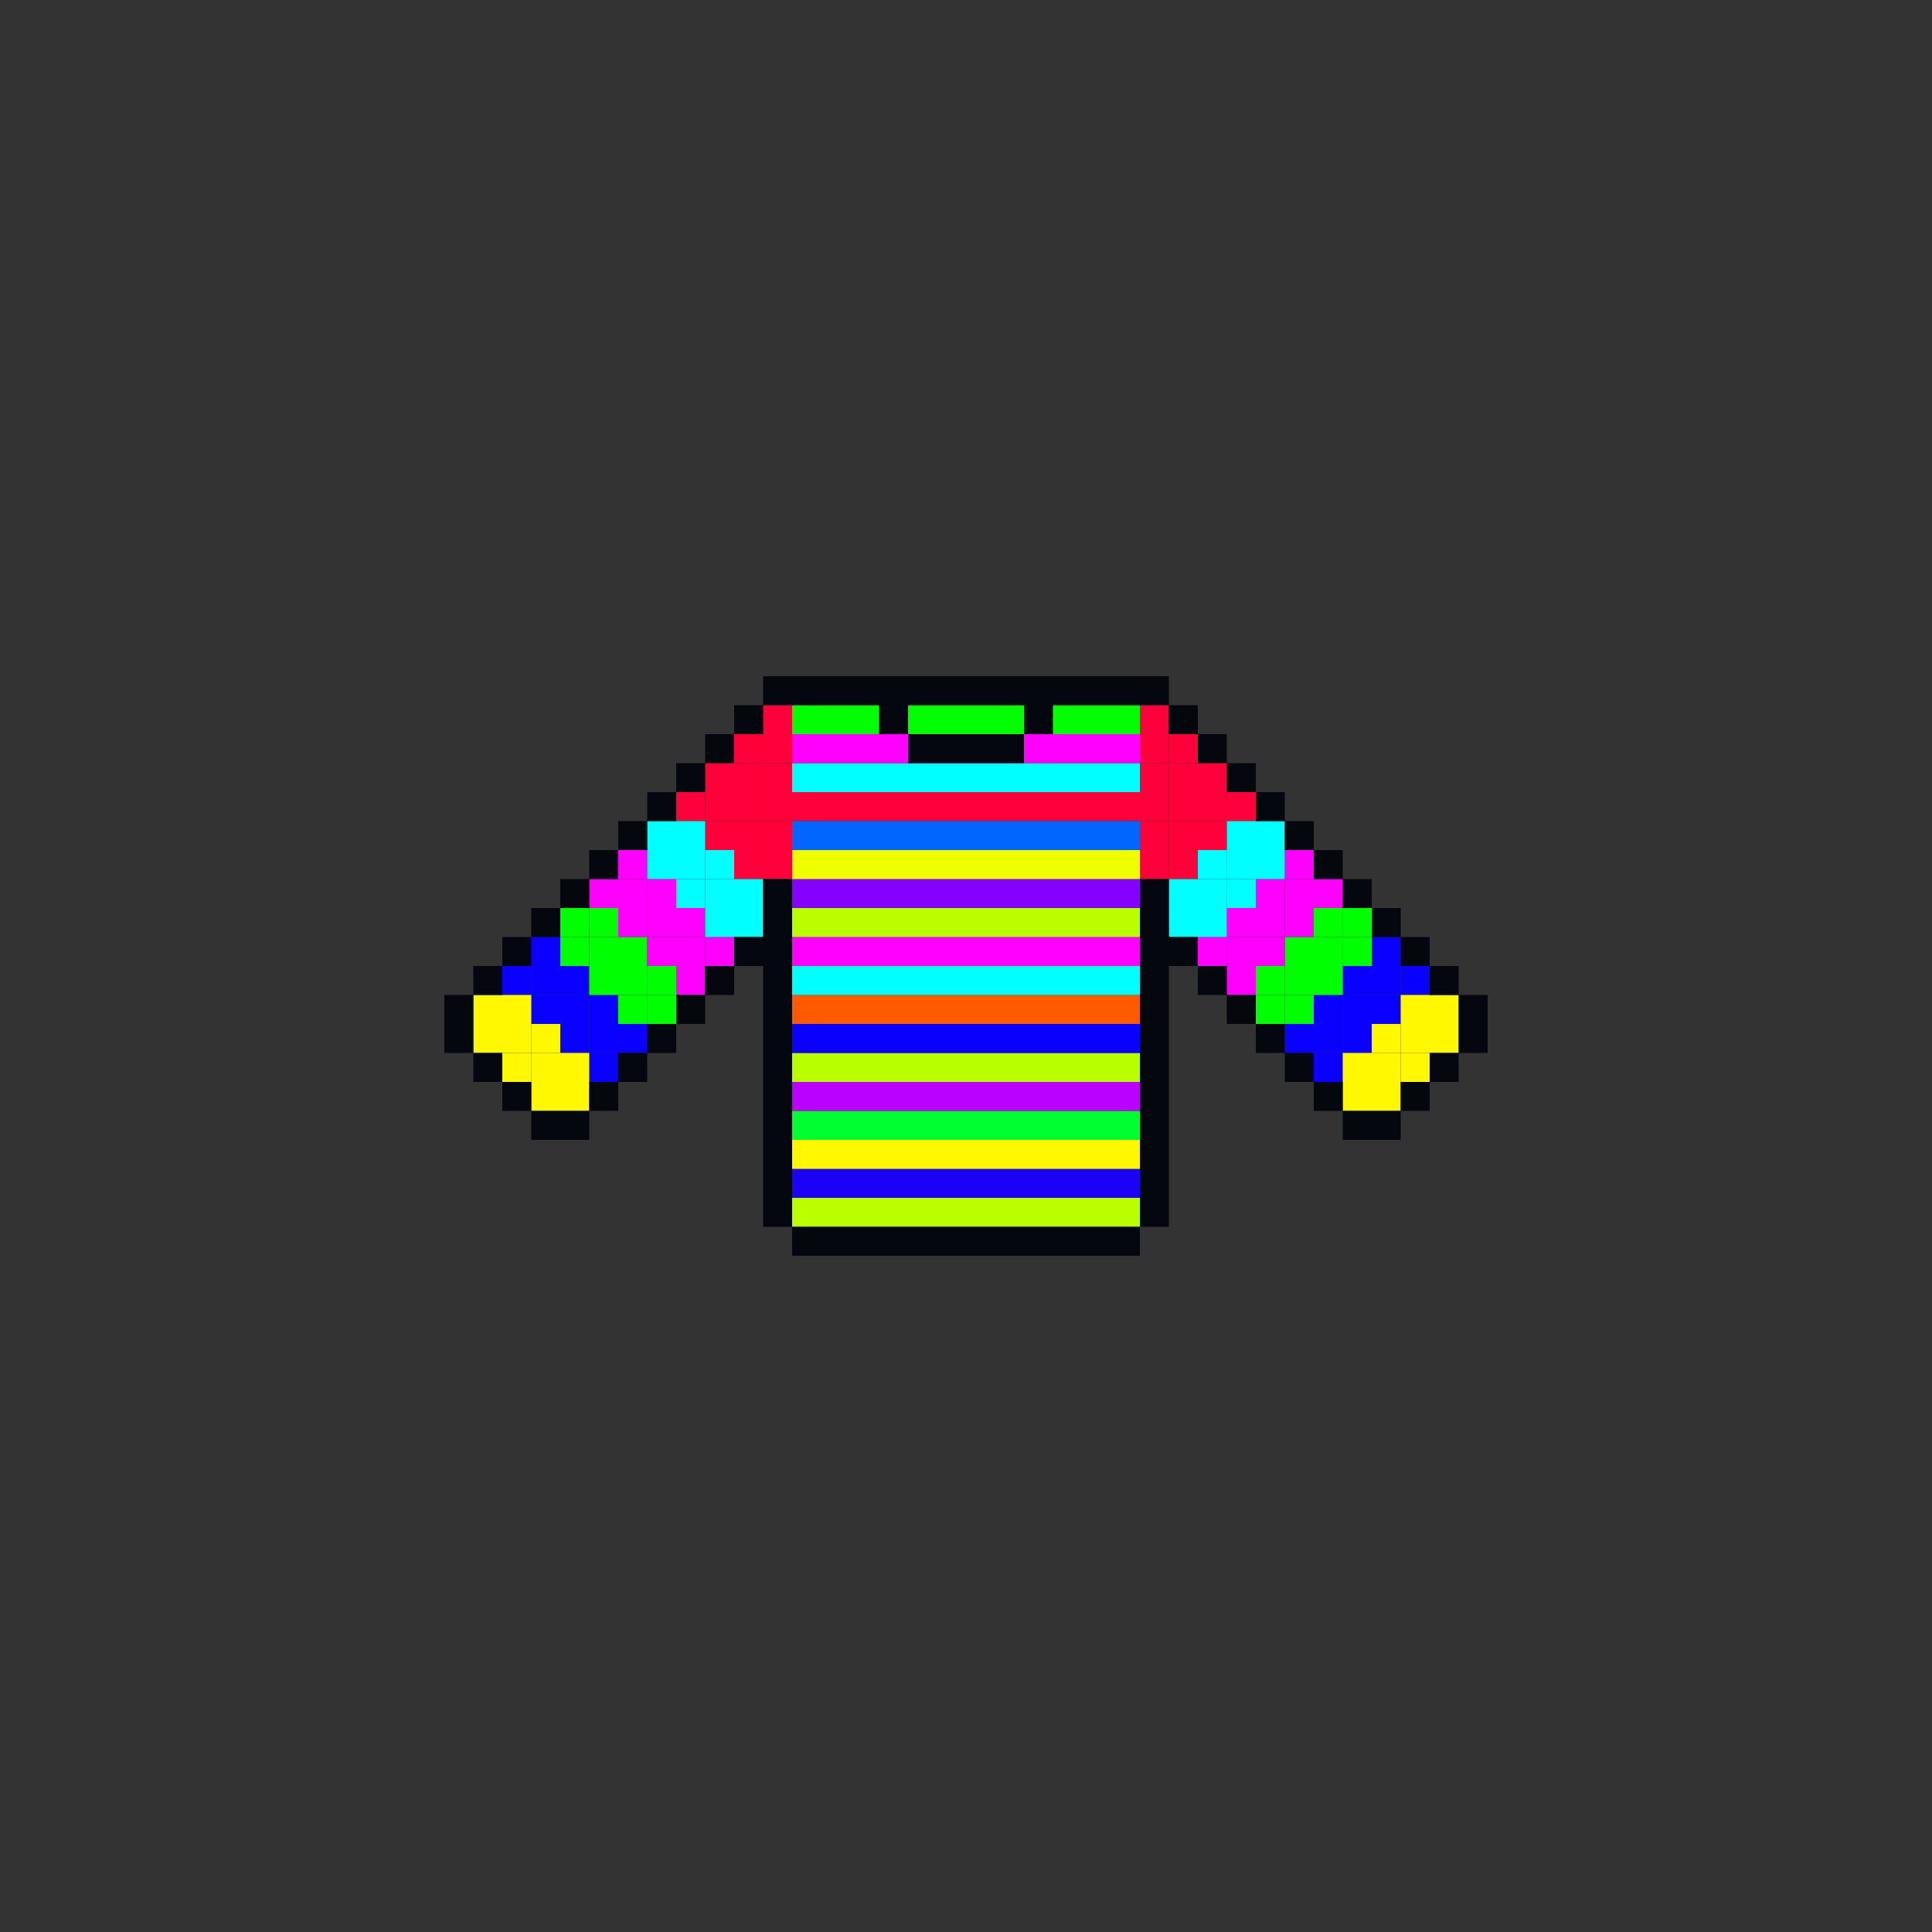 <svg width="200" height="200" viewBox="0 0 200 200" fill="none" xmlns="http://www.w3.org/2000/svg">
<rect x="0" y="0" width="200" height="200" fill="#333333" stroke="none"/>
<g clip-path="url(#clip0_245_139922)">
<g clip-path="url(#clip1_245_139922)">
<rect x="82" y="124" width="36" height="3" fill="#BAFF00"/>
<rect x="82" y="121" width="36" height="3" fill="#1B01F5"/>
<rect x="82" y="118" width="36" height="3" fill="#FFF800"/>
<rect x="82" y="82" width="36" height="3" fill="#FF003B"/>
<rect x="82" y="115" width="36" height="3" fill="#00FF30"/>
<rect x="82" y="79" width="36" height="3" fill="#00FFFF"/>
<rect x="82" y="112" width="36" height="3" fill="#BA00FF"/>
<rect x="82" y="76" width="36" height="3" fill="#FF00FF"/>
<rect x="82" y="109" width="36" height="3" fill="#BAFF00"/>
<rect x="82" y="73" width="36" height="3" fill="#00FF00"/>
<rect x="82" y="106" width="36" height="3" fill="#0900FF"/>
<rect x="82" y="103" width="36" height="3" fill="#FF5A00"/>
<rect x="82" y="100" width="36" height="3" fill="#00FFFF"/>
<rect x="82" y="97" width="36" height="3" fill="#FF00FF"/>
<rect x="82" y="94" width="36" height="3" fill="#BAFF00"/>
<rect x="82" y="91" width="36" height="3" fill="#8400FF"/>
<rect x="82" y="88" width="36" height="3" fill="#F0FF00"/>
<rect x="82" y="85" width="36" height="3" fill="#0066FF"/>
</g>
<g clip-path="url(#clip2_245_139922)">
<rect x="145" y="100" width="3" height="3" fill="#0900FF"/>
<rect x="142" y="97" width="3" height="3" fill="#0900FF"/>
<rect x="142" y="100" width="3" height="3" fill="#0900FF"/>
<rect x="142" y="103" width="3" height="3" fill="#0900FF"/>
<rect x="139" y="100" width="3" height="3" fill="#0900FF"/>
<rect x="139" y="103" width="3" height="3" fill="#0900FF"/>
<rect x="136" y="103" width="3" height="3" fill="#0900FF"/>
<rect x="133" y="106" width="3" height="3" fill="#0900FF"/>
<rect x="139" y="106" width="3" height="3" fill="#0900FF"/>
<rect x="136" y="109" width="3" height="3" fill="#0900FF"/>
<rect x="136" y="106" width="3" height="3" fill="#0900FF"/>
</g>
<g clip-path="url(#clip3_245_139922)">
<rect x="139" y="94" width="3" height="3" fill="#00FF00"/>
<rect x="139" y="97" width="3" height="3" fill="#00FF00"/>
<rect x="136" y="94" width="3" height="3" fill="#00FF00"/>
<rect x="136" y="97" width="3" height="3" fill="#00FF00"/>
<rect x="133" y="97" width="3" height="3" fill="#00FF00"/>
<rect x="130" y="103" width="3" height="3" fill="#00FF00"/>
<rect x="136" y="100" width="3" height="3" fill="#00FF00"/>
<rect x="133" y="103" width="3" height="3" fill="#00FF00"/>
<rect x="133" y="100" width="3" height="3" fill="#00FF00"/>
<rect x="130" y="100" width="3" height="3" fill="#00FF00"/>
</g>
<g clip-path="url(#clip4_245_139922)">
<rect x="136" y="91" width="3" height="3" fill="#FF00FF"/>
<rect x="133" y="88" width="3" height="3" fill="#FF00FF"/>
<rect x="133" y="91" width="3" height="3" fill="#FF00FF"/>
<rect x="133" y="94" width="3" height="3" fill="#FF00FF"/>
<rect x="130" y="91" width="3" height="3" fill="#FF00FF"/>
<rect x="130" y="94" width="3" height="3" fill="#FF00FF"/>
<rect x="127" y="94" width="3" height="3" fill="#FF00FF"/>
<rect x="124" y="97" width="3" height="3" fill="#FF00FF"/>
<rect x="130" y="97" width="3" height="3" fill="#FF00FF"/>
<rect x="127" y="100" width="3" height="3" fill="#FF00FF"/>
<rect x="127" y="97" width="3" height="3" fill="#FF00FF"/>
</g>
<rect x="127" y="82" width="3" height="3" fill="#FF003B"/>
<rect x="124" y="79" width="3" height="3" fill="#FF003B"/>
<rect x="124" y="82" width="3" height="3" fill="#FF003B"/>
<rect x="121" y="82" width="3" height="3" fill="#FF003B"/>
<rect x="121" y="79" width="3" height="3" fill="#FF003B"/>
<rect x="121" y="76" width="3" height="3" fill="#FF003B"/>
<rect x="118" y="85" width="3" height="3" fill="#FF003B"/>
<rect x="118" y="82" width="3" height="3" fill="#FF003B"/>
<rect x="118" y="79" width="3" height="3" fill="#FF003B"/>
<rect x="118" y="76" width="3" height="3" fill="#FF003B"/>
<rect x="124" y="85" width="3" height="3" fill="#FF003B"/>
<rect x="121" y="88" width="3" height="3" fill="#FF003B"/>
<rect x="118" y="88" width="3" height="3" fill="#FF003B"/>
<rect x="121" y="85" width="3" height="3" fill="#FF003B"/>
<rect x="118" y="73" width="3" height="3" fill="#FF003B"/>
<g clip-path="url(#clip5_245_139922)">
<rect x="130" y="85" width="3" height="3" fill="#00FFFF"/>
<rect x="130" y="88" width="3" height="3" fill="#00FFFF"/>
<rect x="127" y="85" width="3" height="3" fill="#00FFFF"/>
<rect x="127" y="88" width="3" height="3" fill="#00FFFF"/>
<rect x="124" y="88" width="3" height="3" fill="#00FFFF"/>
<rect x="121" y="94" width="3" height="3" fill="#00FFFF"/>
<rect x="127" y="91" width="3" height="3" fill="#00FFFF"/>
<rect x="124" y="94" width="3" height="3" fill="#00FFFF"/>
<rect x="124" y="91" width="3" height="3" fill="#00FFFF"/>
<rect x="121" y="91" width="3" height="3" fill="#00FFFF"/>
</g>
<rect x="148" y="106" width="3" height="3" fill="#FFF800"/>
<rect x="148" y="103" width="3" height="3" fill="#FFF800"/>
<rect x="145" y="109" width="3" height="3" fill="#FFF800"/>
<rect x="145" y="106" width="3" height="3" fill="#FFF800"/>
<rect x="145" y="103" width="3" height="3" fill="#FFF800"/>
<rect x="142" y="112" width="3" height="3" fill="#FFF800"/>
<rect x="142" y="109" width="3" height="3" fill="#FFF800"/>
<rect x="142" y="106" width="3" height="3" fill="#FFF800"/>
<rect x="139" y="109" width="3" height="3" fill="#FFF800"/>
<rect x="139" y="112" width="3" height="3" fill="#FFF800"/>
<g clip-path="url(#clip6_245_139922)">
<rect width="3" height="3" transform="matrix(-1 0 0 1 55 100)" fill="#0900FF"/>
<rect width="3" height="3" transform="matrix(-1 0 0 1 58 97)" fill="#0900FF"/>
<rect width="3" height="3" transform="matrix(-1 0 0 1 58 100)" fill="#0900FF"/>
<rect width="3" height="3" transform="matrix(-1 0 0 1 58 103)" fill="#0900FF"/>
<rect width="3" height="3" transform="matrix(-1 0 0 1 61 100)" fill="#0900FF"/>
<rect width="3" height="3" transform="matrix(-1 0 0 1 61 103)" fill="#0900FF"/>
<rect width="3" height="3" transform="matrix(-1 0 0 1 64 103)" fill="#0900FF"/>
<rect width="3" height="3" transform="matrix(-1 0 0 1 67 106)" fill="#0900FF"/>
<rect width="3" height="3" transform="matrix(-1 0 0 1 61 106)" fill="#0900FF"/>
<rect width="3" height="3" transform="matrix(-1 0 0 1 64 109)" fill="#0900FF"/>
<rect width="3" height="3" transform="matrix(-1 0 0 1 64 106)" fill="#0900FF"/>
</g>
<g clip-path="url(#clip7_245_139922)">
<rect width="3" height="3" transform="matrix(-1 0 0 1 61 94)" fill="#00FF00"/>
<rect width="3" height="3" transform="matrix(-1 0 0 1 61 97)" fill="#00FF00"/>
<rect width="3" height="3" transform="matrix(-1 0 0 1 64 94)" fill="#00FF00"/>
<rect width="3" height="3" transform="matrix(-1 0 0 1 64 97)" fill="#00FF00"/>
<rect width="3" height="3" transform="matrix(-1 0 0 1 67 97)" fill="#00FF00"/>
<rect width="3" height="3" transform="matrix(-1 0 0 1 70 103)" fill="#00FF00"/>
<rect width="3" height="3" transform="matrix(-1 0 0 1 64 100)" fill="#00FF00"/>
<rect width="3" height="3" transform="matrix(-1 0 0 1 67 103)" fill="#00FF00"/>
<rect width="3" height="3" transform="matrix(-1 0 0 1 67 100)" fill="#00FF00"/>
<rect width="3" height="3" transform="matrix(-1 0 0 1 70 100)" fill="#00FF00"/>
</g>
<g clip-path="url(#clip8_245_139922)">
<rect width="3" height="3" transform="matrix(-1 0 0 1 64 91)" fill="#FF00FF"/>
<rect width="3" height="3" transform="matrix(-1 0 0 1 67 88)" fill="#FF00FF"/>
<rect width="3" height="3" transform="matrix(-1 0 0 1 67 91)" fill="#FF00FF"/>
<rect width="3" height="3" transform="matrix(-1 0 0 1 67 94)" fill="#FF00FF"/>
<rect width="3" height="3" transform="matrix(-1 0 0 1 70 91)" fill="#FF00FF"/>
<rect width="3" height="3" transform="matrix(-1 0 0 1 70 94)" fill="#FF00FF"/>
<rect width="3" height="3" transform="matrix(-1 0 0 1 73 94)" fill="#FF00FF"/>
<rect width="3" height="3" transform="matrix(-1 0 0 1 76 97)" fill="#FF00FF"/>
<rect width="3" height="3" transform="matrix(-1 0 0 1 70 97)" fill="#FF00FF"/>
<rect width="3" height="3" transform="matrix(-1 0 0 1 73 100)" fill="#FF00FF"/>
<rect width="3" height="3" transform="matrix(-1 0 0 1 73 97)" fill="#FF00FF"/>
</g>
<rect width="3" height="3" transform="matrix(-1 0 0 1 73 82)" fill="#FF003B"/>
<rect width="3" height="3" transform="matrix(-1 0 0 1 76 79)" fill="#FF003B"/>
<rect width="3" height="3" transform="matrix(-1 0 0 1 76 82)" fill="#FF003B"/>
<rect width="3" height="3" transform="matrix(-1 0 0 1 79 82)" fill="#FF003B"/>
<rect width="3" height="3" transform="matrix(-1 0 0 1 79 79)" fill="#FF003B"/>
<rect width="3" height="3" transform="matrix(-1 0 0 1 79 76)" fill="#FF003B"/>
<rect width="3" height="3" transform="matrix(-1 0 0 1 82 85)" fill="#FF003B"/>
<rect width="3" height="3" transform="matrix(-1 0 0 1 82 82)" fill="#FF003B"/>
<rect width="3" height="3" transform="matrix(-1 0 0 1 82 79)" fill="#FF003B"/>
<rect width="3" height="3" transform="matrix(-1 0 0 1 82 76)" fill="#FF003B"/>
<rect width="3" height="3" transform="matrix(-1 0 0 1 76 85)" fill="#FF003B"/>
<rect width="3" height="3" transform="matrix(-1 0 0 1 79 88)" fill="#FF003B"/>
<rect width="3" height="3" transform="matrix(-1 0 0 1 82 88)" fill="#FF003B"/>
<rect width="3" height="3" transform="matrix(-1 0 0 1 79 85)" fill="#FF003B"/>
<rect width="3" height="3" transform="matrix(-1 0 0 1 82 73)" fill="#FF003B"/>
<g clip-path="url(#clip9_245_139922)">
<rect width="3" height="3" transform="matrix(-1 0 0 1 70 85)" fill="#00FFFF"/>
<rect width="3" height="3" transform="matrix(-1 0 0 1 70 88)" fill="#00FFFF"/>
<rect width="3" height="3" transform="matrix(-1 0 0 1 73 85)" fill="#00FFFF"/>
<rect width="3" height="3" transform="matrix(-1 0 0 1 73 88)" fill="#00FFFF"/>
<rect width="3" height="3" transform="matrix(-1 0 0 1 76 88)" fill="#00FFFF"/>
<rect width="3" height="3" transform="matrix(-1 0 0 1 79 94)" fill="#00FFFF"/>
<rect width="3" height="3" transform="matrix(-1 0 0 1 73 91)" fill="#00FFFF"/>
<rect width="3" height="3" transform="matrix(-1 0 0 1 76 94)" fill="#00FFFF"/>
<rect width="3" height="3" transform="matrix(-1 0 0 1 76 91)" fill="#00FFFF"/>
<rect width="3" height="3" transform="matrix(-1 0 0 1 79 91)" fill="#00FFFF"/>
</g>
<rect width="3" height="3" transform="matrix(-1 0 0 1 52 106)" fill="#FFF800"/>
<rect width="3" height="3" transform="matrix(-1 0 0 1 52 103)" fill="#FFF800"/>
<rect width="3" height="3" transform="matrix(-1 0 0 1 55 109)" fill="#FFF800"/>
<rect width="3" height="3" transform="matrix(-1 0 0 1 55 106)" fill="#FFF800"/>
<rect width="3" height="3" transform="matrix(-1 0 0 1 55 103)" fill="#FFF800"/>
<rect width="3" height="3" transform="matrix(-1 0 0 1 58 112)" fill="#FFF800"/>
<rect width="3" height="3" transform="matrix(-1 0 0 1 58 109)" fill="#FFF800"/>
<rect width="3" height="3" transform="matrix(-1 0 0 1 58 106)" fill="#FFF800"/>
<rect width="3" height="3" transform="matrix(-1 0 0 1 61 109)" fill="#FFF800"/>
<rect width="3" height="3" transform="matrix(-1 0 0 1 61 112)" fill="#FFF800"/>
</g>
<path fill-rule="evenodd" clip-rule="evenodd" d="M79 70H82H85H88H91H94H97H100H103H106H109H112H115H118H121V73H118H115H112H109V76H106V73H103H100H97H94V76H91V73H88H85H82H79V70ZM76 76V73H79V76H76ZM73 79H76V76H73V79ZM70 82H73V79H70V82ZM67 85H70V82H67V85ZM64 88H67V85H64V88ZM61 91H64V88H61V91ZM58 94H61V91H58V94ZM55 97H58V94H55V97ZM52 100H55V97H52V100ZM49 103H52V100H49V103ZM49 109V106V103H46V106V109H49ZM52 112V109H49V112H52ZM55 115V112H52V115H55ZM61 115H58H55V118H58H61V115ZM64 112H61V115H64V112ZM67 109H64V112H67V109ZM70 106H67V109H70V106ZM73 103H70V106H73V103ZM76 100H73V103H76V100ZM82 127H79V124V121V118V115V112V109V106V103V100H76V97H79V94V91H82V94V97V100V103V106V109V112V115V118V121V124V127ZM118 127V130H115H112H109H106H103H100H97H94H91H88H85H82V127H85H88H91H94H97H100H103H106H109H112H115H118ZM124 100H121V103V106V109V112V115V118V121V124V127H118V124V121V118V115V112V109V106V103V100V97V94V91H121V94V97H124V100ZM127 103H124V100H127V103ZM130 106H127V103H130V106ZM133 109H130V106H133V109ZM136 112H133V109H136V112ZM139 115H136V112H139V115ZM145 115V118H142H139V115H142H145ZM148 112V115H145V112H148ZM151 109V112H148V109H151ZM151 103H154V106V109H151V106V103ZM148 100H151V103H148V100ZM145 97H148V100H145V97ZM142 94H145V97H142V94ZM139 91H142V94H139V91ZM136 88H139V91H136V88ZM133 85H136V88H133V85ZM130 82H133V85H130V82ZM127 79H130V82H127V79ZM124 76H127V79H124V76ZM124 76V73H121V76H124ZM94 76H97H100H103H106V79H103H100H97H94V76Z" fill="#04070D"/>
<defs>
<clipPath id="clip0_245_139922">
<rect width="102" height="54" fill="white" transform="translate(49 73)"/>
</clipPath>
<clipPath id="clip1_245_139922">
<rect width="36" height="54" fill="white" transform="translate(82 73)"/>
</clipPath>
<clipPath id="clip2_245_139922">
<rect width="15" height="15" fill="white" transform="translate(133 97)"/>
</clipPath>
<clipPath id="clip3_245_139922">
<rect width="12" height="12" fill="white" transform="translate(130 94)"/>
</clipPath>
<clipPath id="clip4_245_139922">
<rect width="15" height="15" fill="white" transform="translate(124 88)"/>
</clipPath>
<clipPath id="clip5_245_139922">
<rect width="12" height="12" fill="white" transform="translate(121 85)"/>
</clipPath>
<clipPath id="clip6_245_139922">
<rect width="15" height="15" fill="white" transform="matrix(-1 0 0 1 67 97)"/>
</clipPath>
<clipPath id="clip7_245_139922">
<rect width="12" height="12" fill="white" transform="matrix(-1 0 0 1 70 94)"/>
</clipPath>
<clipPath id="clip8_245_139922">
<rect width="15" height="15" fill="white" transform="matrix(-1 0 0 1 76 88)"/>
</clipPath>
<clipPath id="clip9_245_139922">
<rect width="12" height="12" fill="white" transform="matrix(-1 0 0 1 79 85)"/>
</clipPath>
</defs>
</svg>
